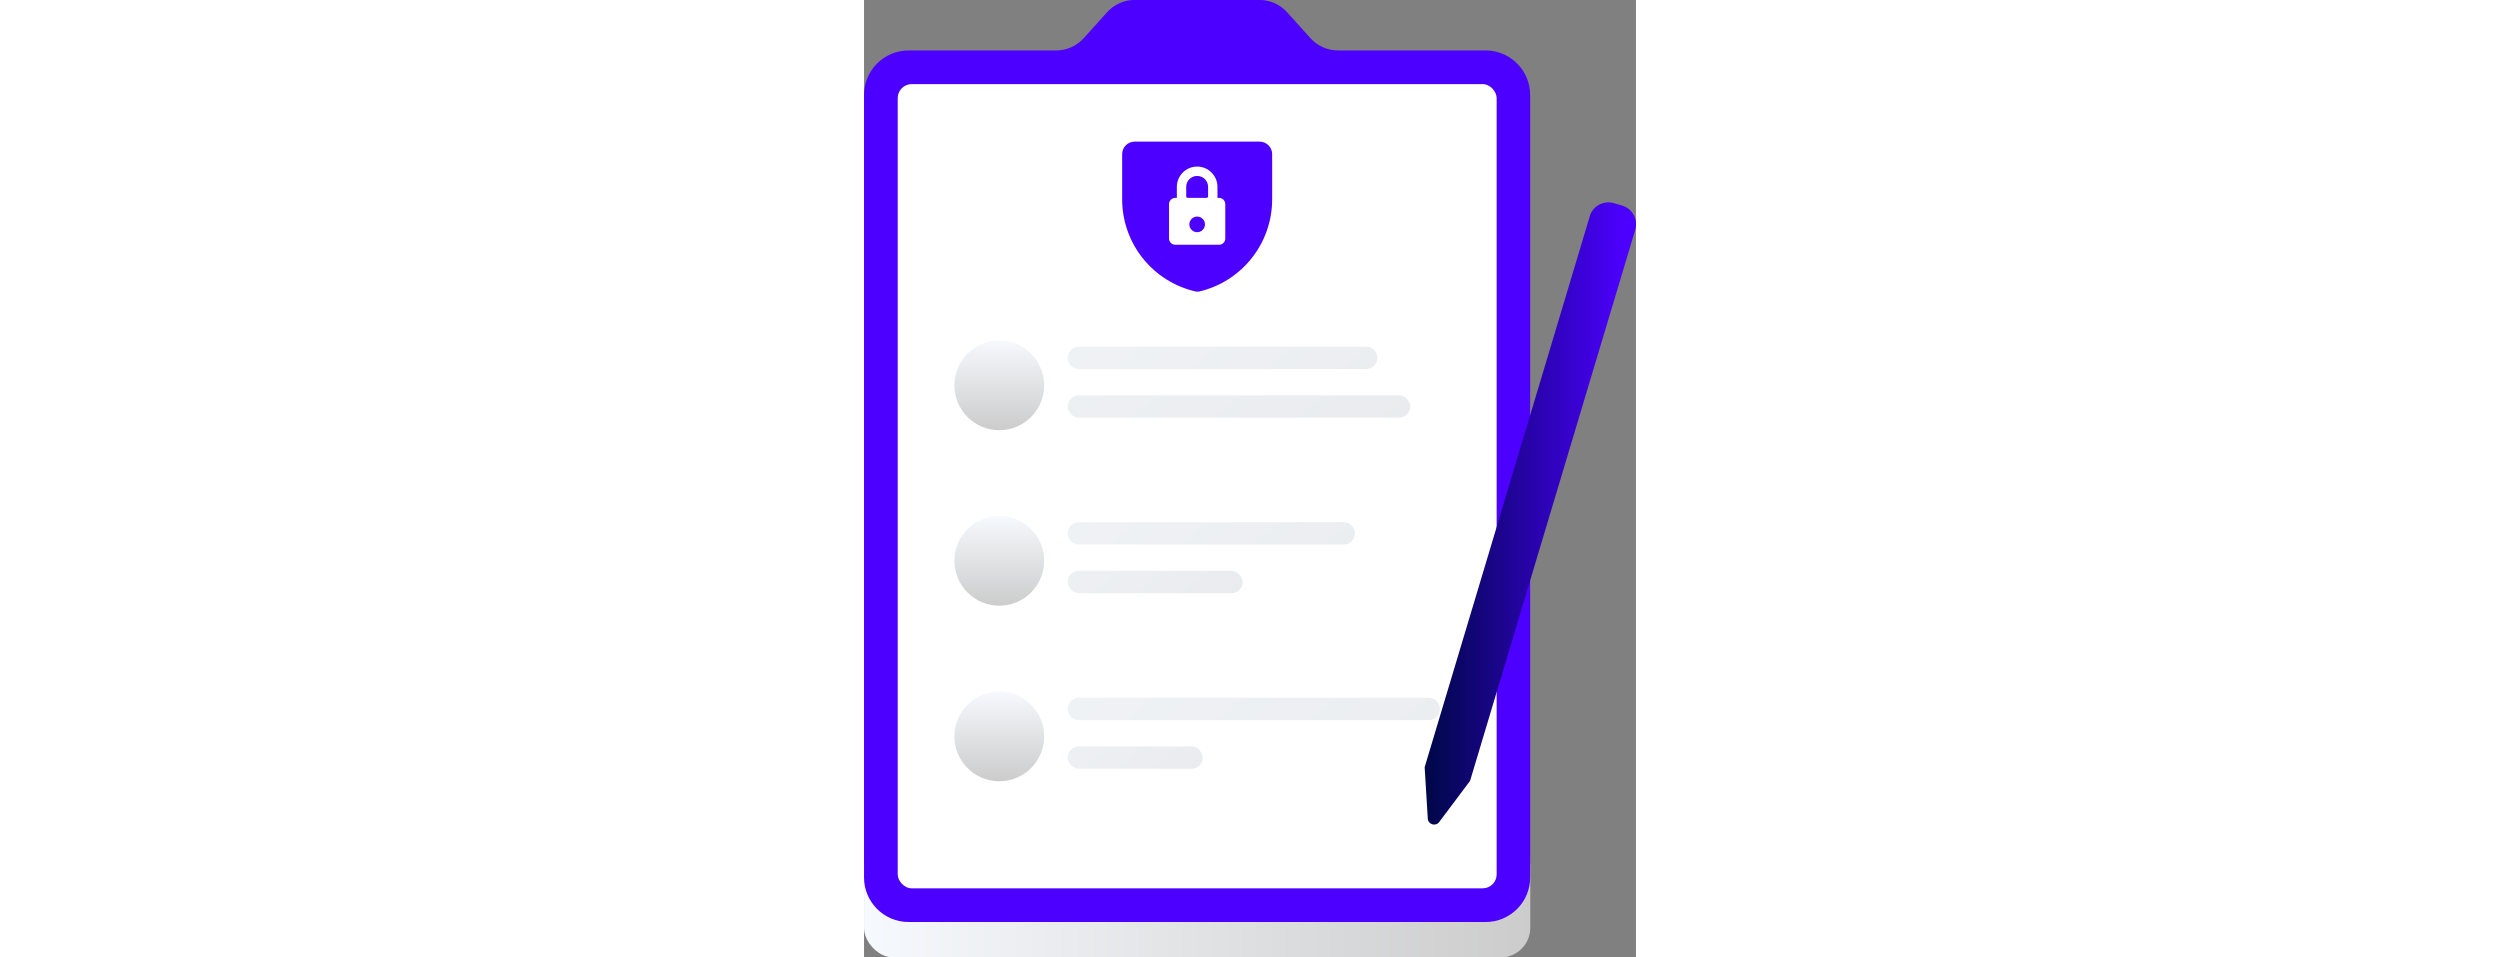 <svg data-name="Layer 2" xmlns="http://www.w3.org/2000/svg" xmlns:xlink="http://www.w3.org/1999/xlink" viewBox="0 0 123.51 153.19" width="400px"><rect x="0" y="0" width="123.51" height="153.19" fill="#808080" stroke="none"/><defs><linearGradient id="a" x1="0" y1="143.49" x2="106.6" y2="143.49" gradientUnits="userSpaceOnUse"><stop offset="0" stop-color="#f6f9fd"/><stop offset="1" stop-color="#ccc"/></linearGradient><linearGradient id="b" x1="-3680.33" y1="-1841.26" x2="-3650.41" y2="-1850.22" gradientTransform="rotate(-163.32 -1638.367 -1158.276)" gradientUnits="userSpaceOnUse"><stop offset="0" stop-color="#4c00ff"/><stop offset="1" stop-color="#00074b"/></linearGradient><linearGradient id="c" x1="14.33" y1="4.78" x2="220.86" y2="256.64" xlink:href="#a"/><linearGradient id="d" x1="2.37" y1="-5.23" x2="229.91" y2="272.26" xlink:href="#a"/><linearGradient id="e" x1="21.64" y1="54.46" x2="21.64" y2="68.83" xlink:href="#a"/><linearGradient id="f" x1="15.53" y1="36.52" x2="207.68" y2="270.84" xlink:href="#a"/><linearGradient id="g" x1="16.13" y1="55.99" x2="136.38" y2="202.64" xlink:href="#a"/><linearGradient id="h" x1="21.64" y1="82.55" x2="21.64" y2="96.92" xlink:href="#a"/><linearGradient id="i" x1="11" y1="50.79" x2="257.52" y2="351.43" xlink:href="#a"/><linearGradient id="j" x1="19.4" y1="91.96" x2="114.12" y2="207.47" xlink:href="#a"/><linearGradient id="k" x1="21.64" y1="110.64" x2="21.64" y2="125" xlink:href="#a"/></defs><g data-name="Layer 1"><rect y="133.8" width="106.6" height="19.39" rx="4.74" ry="4.74" fill="url(#a)"/><path d="M99.47 147.52H7.13c-3.94 0-7.13-3.19-7.13-7.13V15.2c0-3.94 3.19-7.13 7.13-7.13h23.61c1.69 0 3.3-.72 4.43-1.98l3.71-4.12C40.01.71 41.62-.01 43.31-.01h19.96c1.69 0 3.3.72 4.43 1.98l3.71 4.12c1.13 1.26 2.74 1.98 4.43 1.98h23.61c3.94 0 7.13 3.19 7.13 7.13v125.19c0 3.94-3.19 7.13-7.13 7.13Z" fill="#4c00ff"/><rect x="5.39" y="13.46" width="95.83" height="128.67" rx="2.23" ry="2.23" fill="#fff"/><path d="M116.11 34.6c.49-1.65 2.23-2.59 3.89-2.09l.65.19.65.19c1.65.49 2.59 2.23 2.09 3.89l-12.76 42.58-13.66 45.57-4.95 6.6c-.57.75-1.76.39-1.82-.55l-.5-8.23 13.66-45.57 12.76-42.58Z" fill="url(#b)"/><path d="M34.37 59.05h45.98c.99 0 1.79-.8 1.79-1.79s-.8-1.79-1.79-1.79H34.37c-.99 0-1.79.8-1.79 1.79s.8 1.79 1.79 1.79Z" fill="url(#c)"/><rect x="32.58" y="63.25" width="54.82" height="3.58" rx="1.79" ry="1.79" fill="url(#d)"/><circle cx="21.64" cy="61.65" r="7.18" fill="url(#e)"/><path d="M34.37 87.13h42.39c.99 0 1.79-.8 1.79-1.79s-.8-1.79-1.79-1.79H34.37c-.99 0-1.79.8-1.79 1.79s.8 1.79 1.79 1.79Z" fill="url(#f)"/><rect x="32.58" y="91.33" width="28" height="3.58" rx="1.79" ry="1.79" fill="url(#g)"/><circle cx="21.64" cy="89.73" r="7.18" fill="url(#h)"/><path d="M34.37 115.22h55.98c.99 0 1.79-.8 1.79-1.79s-.8-1.79-1.79-1.79H34.37c-.99 0-1.79.8-1.79 1.79s.8 1.79 1.79 1.79Z" fill="url(#i)"/><rect x="32.58" y="119.42" width="21.61" height="3.58" rx="1.79" ry="1.79" fill="url(#j)"/><circle cx="21.64" cy="117.82" r="7.18" fill="url(#k)"/><g fill="#4c00ff"><path d="M55.05 29.9c0-.97-.78-1.75-1.75-1.75s-1.75.78-1.75 1.75v1.5c0 .14.1.25.24.26h3.01c.14 0 .25-.11.25-.25V29.9Z"/><path d="M65.3 24.66c0-1.1-.9-2-2-2h-20c-1.1 0-2 .9-2 2v7.31c.04 7.07 4.96 13.16 11.86 14.69h.4c6.89-1.59 11.76-7.73 11.74-14.8v-7.2ZM48.8 38.15v-5.49c0-.55.45-1 1-1h.25V29.9c0-1.79 1.46-3.25 3.25-3.25s3.25 1.46 3.25 3.25v1.76h.25c.55 0 1 .45 1 1v5.5c0 .55-.45 1-1 1h-7c-.55 0-1-.45-1-1v-.01Z"/><path d="M52.05 35.9c0 .69.56 1.25 1.25 1.25s1.25-.56 1.25-1.25-.56-1.25-1.25-1.25-1.25.56-1.25 1.25"/></g></g></svg>